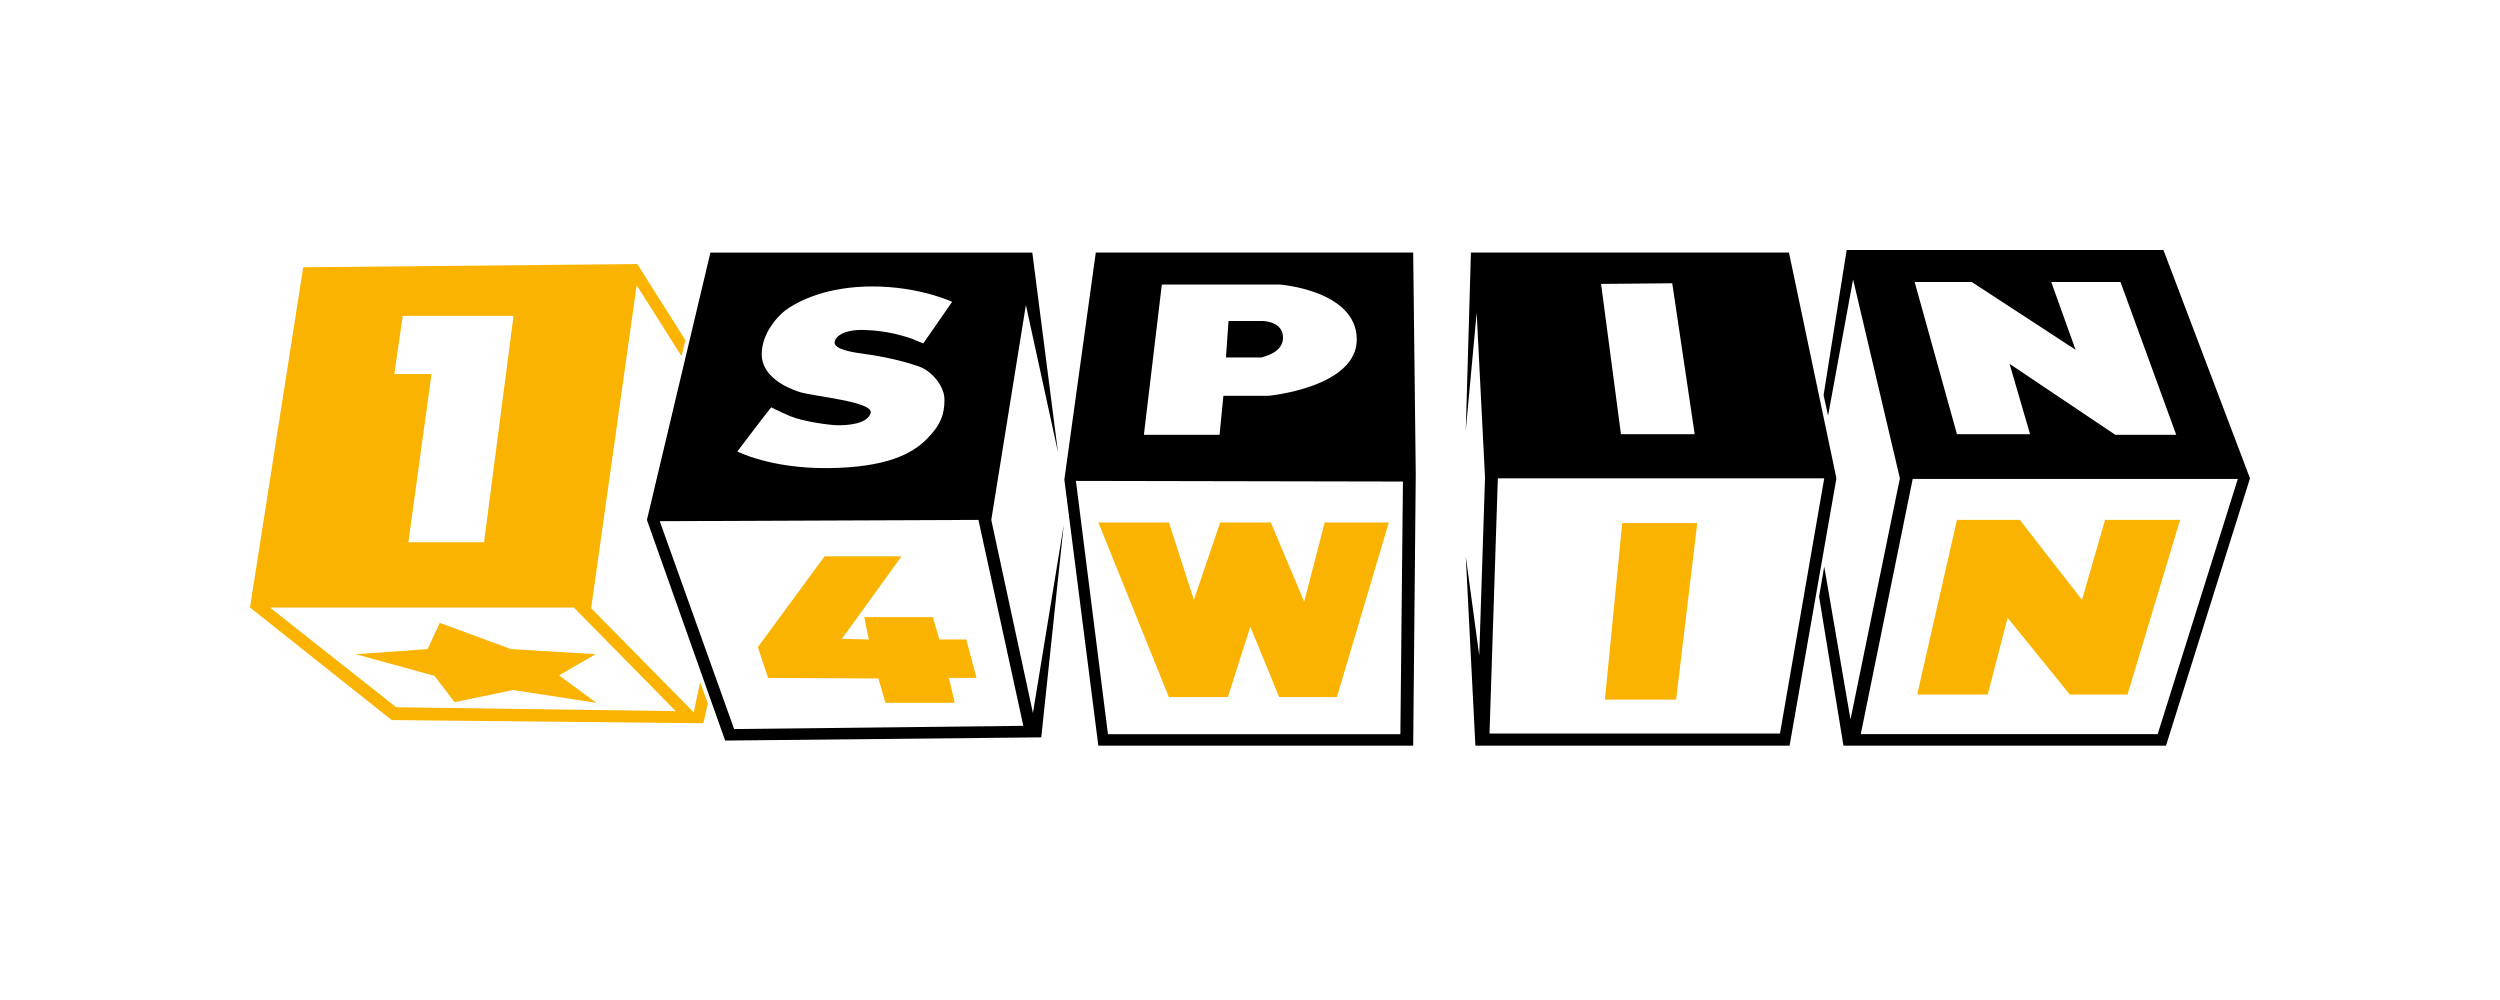 <svg width="120" height="48" viewBox="0 0 120 48" fill="none" xmlns="http://www.w3.org/2000/svg">
<path d="M103.845 12H88.64L87.532 18.969L87.748 19.951L88.948 13.412L91.195 22.96L88.824 34.533L87.563 27.196L87.316 28.639L88.486 35.792H103.968L108 22.96L103.845 12ZM94.642 13.535L99.628 16.789L98.459 13.535H101.783L104.46 20.872H101.536L96.458 17.464L97.443 20.841H93.934L91.903 13.535H94.642V13.535ZM103.568 35.239H89.317L91.81 22.99H107.415L103.568 35.239Z" fill="black"/>
<path d="M101.044 24.955L99.936 28.792L96.95 24.955H93.934L92.026 33.336H95.412L96.365 29.652L99.351 33.336H102.121L104.645 24.955H101.044V24.955Z" fill="#F9B300"/>
<path d="M85.87 12.123H70.604L70.357 20.657L70.88 15.009L71.281 22.929L71.004 31.464L70.357 26.705L70.819 35.792H85.9L88.148 22.96L85.87 12.123ZM80.268 13.597L81.345 20.841H77.806L76.852 13.628L80.268 13.597V13.597ZM85.439 35.209H71.496L71.896 22.96H87.563L85.439 35.209Z" fill="black"/>
<path d="M77.036 33.581H80.453L81.468 25.108H77.867L77.036 33.581Z" fill="#F9B300"/>
<path d="M52.598 12.123L51.089 23.021L52.72 35.792H67.833L67.956 22.745L67.833 12.123H52.597H52.598ZM55.768 13.658H61.431C61.431 13.658 65.094 13.935 65.125 16.268C65.156 18.601 60.877 19 60.877 19H58.723L58.538 20.872H54.906L55.768 13.658V13.658ZM67.218 35.24H53.182L51.644 23.083L67.341 23.114L67.218 35.24Z" fill="black"/>
<path d="M61.585 16.206C61.585 15.408 60.6 15.408 60.6 15.408H58.969L58.846 17.158H60.569C60.569 17.127 61.585 16.974 61.585 16.206Z" fill="black"/>
<path d="M56.107 33.459H58.938L60.016 30.082L61.4 33.459H64.171L66.664 25.078H63.586L62.601 28.885L61 25.078H58.569L57.307 28.792L56.107 25.078H52.721L56.107 33.459Z" fill="#F9B300"/>
<path d="M47.581 24.956L49.243 14.64L50.782 21.701L49.551 12.124H34.1L31.052 24.956L34.807 35.547L49.981 35.393L51.059 25.201L49.581 34.227L47.581 24.956V24.956ZM38.378 18.816C37.7 18.601 36.562 18.048 36.562 17.005C36.562 15.96 37.393 15.07 37.885 14.764C38.378 14.457 39.64 13.75 41.887 13.75C44.133 13.75 45.703 14.487 45.703 14.487L44.318 16.483C44.318 16.483 44.072 16.39 43.795 16.268C43.518 16.176 42.656 15.868 41.486 15.838C40.286 15.807 40.071 16.298 40.071 16.39C40.04 16.483 39.978 16.789 41.394 16.974C42.779 17.158 43.795 17.465 44.257 17.649C44.718 17.864 45.334 18.509 45.334 19.184C45.334 19.86 45.18 20.381 44.472 21.087C43.764 21.794 42.533 22.438 39.763 22.469C36.992 22.5 35.392 21.671 35.392 21.671C35.392 21.671 36.993 19.552 37.023 19.552C37.023 19.552 37.362 19.736 37.947 19.982C38.532 20.228 39.825 20.412 40.224 20.412C40.624 20.412 41.609 20.381 41.794 19.828C41.948 19.276 39.055 19.031 38.378 18.816V18.816ZM35.238 34.994L31.668 25.017L46.965 24.955L49.12 34.84L35.238 34.994V34.994Z" fill="black"/>
<path d="M46.38 30.695H45.087L44.78 29.621H41.486L41.702 30.695L40.409 30.665L43.272 26.705H39.578L36.377 31.064L36.869 32.538L42.164 32.568L42.502 33.735H45.827L45.549 32.538H46.873L46.38 30.695ZM33.607 32.752L33.299 34.195L28.375 29.191L30.56 13.689L32.714 17.096L32.899 16.329L30.591 12.675L14.555 12.829L12 29.16L18.802 34.563L33.761 34.716L33.976 33.765L33.607 32.752V32.752ZM19.325 15.192L19.356 15.162H24.65L23.234 26.029H19.602L20.711 17.956H18.926L19.326 15.192H19.325ZM19.018 33.949L12.954 29.16H27.544L32.437 34.134L19.018 33.949V33.949Z" fill="#F9B300"/>
<path d="M24.527 31.157L21.111 29.898L20.526 31.156L17.079 31.402L20.864 32.445L21.819 33.704L24.619 33.121L28.621 33.735L26.835 32.415L28.59 31.402L24.527 31.156V31.157Z" fill="#F9B300"/>
<style xmlns="" id="autoconsent-prehide"/></svg>